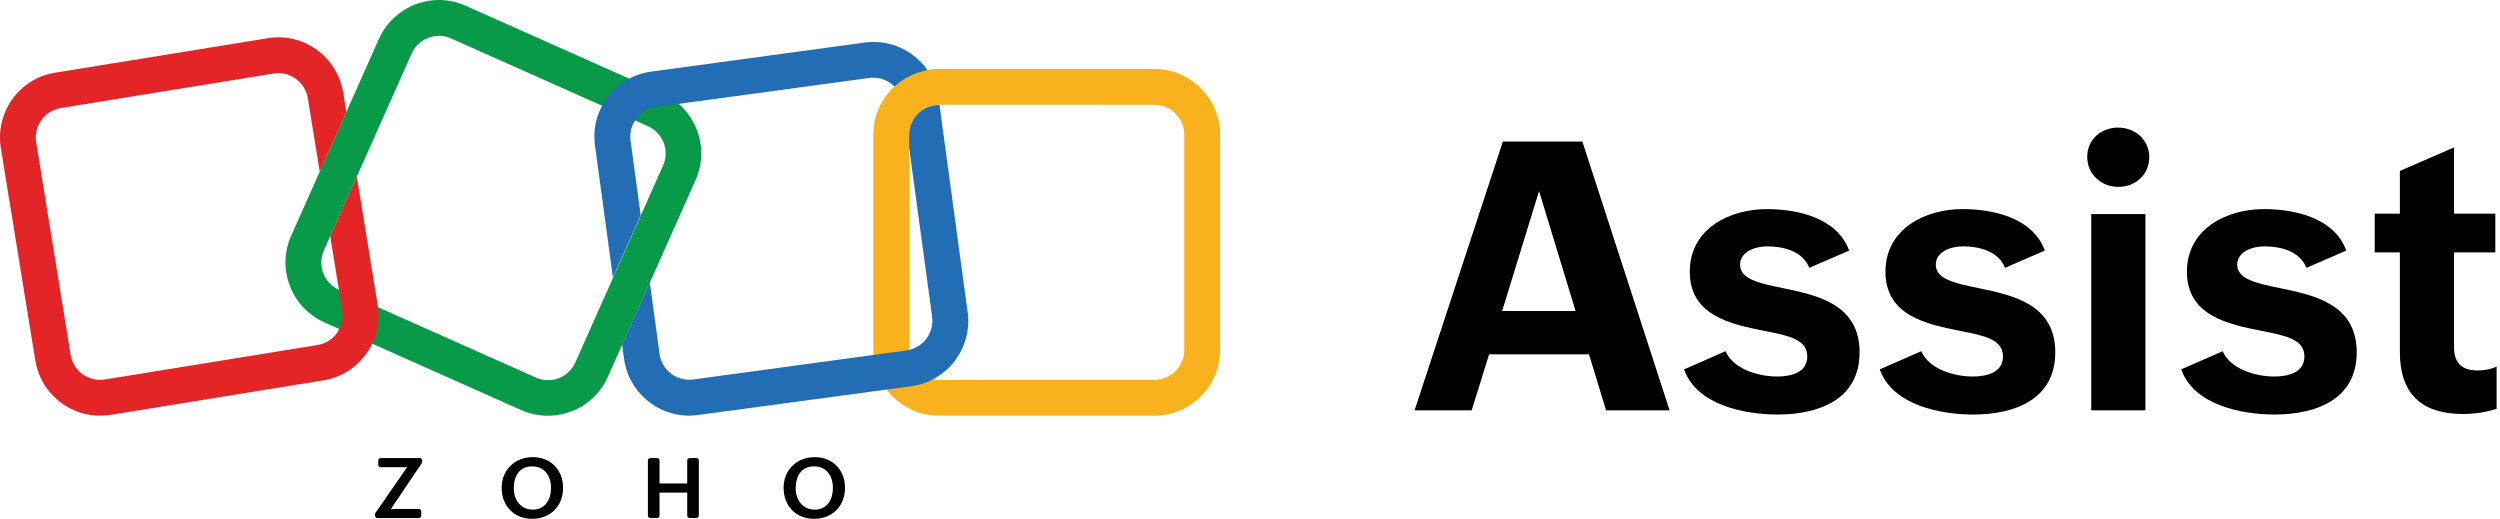 <?xml version="1.0" encoding="UTF-8" standalone="no"?>
<!DOCTYPE svg PUBLIC "-//W3C//DTD SVG 1.1//EN" "http://www.w3.org/Graphics/SVG/1.1/DTD/svg11.dtd">
<svg width="100%" height="100%" viewBox="0 0 920 191" version="1.1" xmlns="http://www.w3.org/2000/svg" xmlns:xlink="http://www.w3.org/1999/xlink" xml:space="preserve" xmlns:serif="http://www.serif.com/" style="fill-rule:evenodd;clip-rule:evenodd;stroke-linejoin:round;stroke-miterlimit:2;">
    <g id="Assist" transform="matrix(7.136,0,0,7.136,-3557.18,-1363.94)">
        <path d="M571.433,212.294L574.378,212.294L575.277,209.407L580.427,209.407L581.308,212.294L584.583,212.294L580.086,198.434L575.987,198.434L571.433,212.294ZM575.949,207.172L577.852,200.99L579.736,207.172L575.949,207.172Z" style="fill-rule:nonzero;"/>
        <path d="M585.331,210.183C585.966,212.001 588.399,212.512 590.141,212.512C592.318,212.512 594.382,211.717 594.382,209.303C594.382,206.813 592.185,206.358 590.406,205.989C589.194,205.743 588.219,205.525 588.219,204.787C588.219,204.124 588.976,203.84 589.62,203.84C590.453,203.84 591.456,204.086 591.788,204.948L593.842,204.058C593.236,202.373 591.191,201.918 589.601,201.918C587.698,201.918 585.625,202.912 585.625,205.147C585.625,207.419 587.745,207.854 589.497,208.204C590.709,208.441 591.684,208.63 591.684,209.52C591.684,210.353 590.832,210.552 590.131,210.552C589.156,210.552 587.859,210.164 587.471,209.246L585.331,210.183Z" style="fill-rule:nonzero;"/>
        <path d="M595.423,210.183C596.058,212.001 598.491,212.512 600.233,212.512C602.41,212.512 604.474,211.717 604.474,209.303C604.474,206.813 602.277,206.358 600.498,205.989C599.286,205.743 598.311,205.525 598.311,204.787C598.311,204.124 599.068,203.84 599.712,203.84C600.545,203.84 601.548,204.086 601.88,204.948L603.934,204.058C603.328,202.373 601.283,201.918 599.693,201.918C597.79,201.918 595.717,202.912 595.717,205.147C595.717,207.419 597.837,207.854 599.589,208.204C600.801,208.441 601.776,208.63 601.776,209.52C601.776,210.353 600.924,210.552 600.223,210.552C599.248,210.552 597.951,210.164 597.563,209.246L595.423,210.183Z" style="fill-rule:nonzero;"/>
        <path d="M606.121,199.22C606.121,200.129 606.85,200.773 607.731,200.773C608.592,200.773 609.321,200.148 609.321,199.248C609.321,198.349 608.602,197.715 607.712,197.715C606.831,197.715 606.121,198.33 606.121,199.22ZM606.329,212.294L609.122,212.294L609.122,202.174L606.329,202.174L606.329,212.294Z" style="fill-rule:nonzero;"/>
        <path d="M610.968,210.183C611.603,212.001 614.036,212.512 615.778,212.512C617.955,212.512 620.019,211.717 620.019,209.303C620.019,206.813 617.823,206.358 616.043,205.989C614.831,205.743 613.856,205.525 613.856,204.787C613.856,204.124 614.613,203.84 615.257,203.84C616.09,203.84 617.094,204.086 617.425,204.948L619.479,204.058C618.873,202.373 616.829,201.918 615.238,201.918C613.335,201.918 611.262,202.912 611.262,205.147C611.262,207.419 613.382,207.854 615.134,208.204C616.346,208.441 617.321,208.63 617.321,209.52C617.321,210.353 616.469,210.552 615.768,210.552C614.793,210.552 613.496,210.164 613.108,209.246L610.968,210.183Z" style="fill-rule:nonzero;"/>
        <path d="M627.233,210.041C626.902,210.193 626.532,210.24 626.248,210.24C625.377,210.24 625.037,209.785 625.037,209.038L625.037,204.152L627.167,204.152L627.167,202.155L625.037,202.155L625.037,198.737L622.244,199.949L622.244,202.155L620.947,202.155L620.947,204.152L622.244,204.152L622.244,209.293C622.244,211.461 623.389,212.484 625.491,212.484C626.097,212.484 626.684,212.398 627.233,212.218L627.233,210.041Z" style="fill-rule:nonzero;"/>
    </g>
    <g transform="matrix(1,0,0,1,-30.176,-29.484)">
        <path d="M168.35,218.22L179.99,201.41L170.27,201.41C169.78,201.41 169.39,201.02 169.39,200.53L169.39,198.93C169.39,198.44 169.78,198.05 170.27,198.05L184.66,198.05C185.15,198.05 185.54,198.44 185.54,198.93L185.54,199.45C185.54,199.63 185.48,199.8 185.39,199.95L174.04,216.77L184.33,216.77C184.82,216.77 185.21,217.16 185.21,217.65L185.21,219.25C185.21,219.74 184.82,220.13 184.33,220.13L169.08,220.13C168.59,220.13 168.2,219.74 168.2,219.25L168.2,218.74C168.2,218.54 168.25,218.36 168.35,218.22Z" style="fill-rule:nonzero;"/>
        <path d="M214.79,208.98C214.79,202.47 219.6,197.71 226.24,197.71C232.87,197.71 237.39,202.46 237.39,209.02C237.39,215.68 232.74,220.41 226.05,220.41C219.36,220.41 214.79,215.7 214.79,208.98ZM232.95,209.06C232.95,204.73 230.69,201.11 226,201.11C221.28,201.11 219.25,204.79 219.25,209.2C219.25,213.35 221.72,217.03 226.26,217.03C230.93,217.02 232.95,213.16 232.95,209.06Z" style="fill-rule:nonzero;"/>
        <path d="M269.47,198.04L272,198.04C272.49,198.04 272.88,198.43 272.88,198.92L272.88,207.39L283.08,207.39L283.08,198.92C283.08,198.43 283.47,198.04 283.96,198.04L286.47,198.04C286.96,198.04 287.35,198.43 287.35,198.92L287.35,219.24C287.35,219.73 286.96,220.12 286.47,220.12L283.96,220.12C283.47,220.12 283.08,219.73 283.08,219.24L283.08,210.75L272.88,210.75L272.88,219.24C272.88,219.73 272.49,220.12 272,220.12L269.48,220.12C268.99,220.12 268.6,219.73 268.6,219.24L268.6,198.92C268.59,198.43 268.98,198.04 269.47,198.04Z" style="fill-rule:nonzero;"/>
        <path d="M318.54,208.98C318.54,202.47 323.35,197.71 329.99,197.71C336.63,197.71 341.14,202.46 341.14,209.02C341.14,215.68 336.49,220.41 329.8,220.41C323.11,220.41 318.54,215.7 318.54,208.98ZM336.69,209.06C336.69,204.73 334.43,201.11 329.74,201.11C325.02,201.11 322.99,204.79 322.99,209.2C322.99,213.35 325.46,217.03 330,217.03C334.67,217.02 336.69,213.16 336.69,209.06Z" style="fill-rule:nonzero;"/>
    </g>
    <g transform="matrix(1,0,0,1,-30.176,-29.484)">
        <g>
            <path d="M231.78,182.48C228.41,182.48 225.12,181.76 221.98,180.39L149.55,148.11C143.69,145.46 139.11,140.72 136.86,134.7C134.53,128.68 134.69,122.09 137.34,116.23L169.62,43.8C175.08,31.67 189.37,26.13 201.5,31.59L273.93,63.87C286.06,69.33 291.6,83.62 286.14,95.75L253.86,168.18C251.21,174.04 246.47,178.62 240.45,180.87C237.65,181.92 234.67,182.48 231.78,182.48ZM191.71,42.68C187.53,42.68 183.52,45.09 181.67,49.18L149.39,121.61C146.9,127.15 149.39,133.66 154.93,136.14L227.36,168.42C230.01,169.62 232.98,169.7 235.79,168.66C238.52,167.62 240.69,165.53 241.89,162.88L274.17,90.45C276.66,84.91 274.17,78.4 268.63,75.92L196.2,43.64C194.68,42.92 193.16,42.68 191.71,42.68Z" style="fill:rgb(8,153,73);fill-rule:nonzero;"/>
        </g>
        <g>
            <path d="M454.99,182.46L375.73,182.46C362.4,182.46 351.56,171.62 351.56,158.29L351.56,79.04C351.56,65.71 362.4,54.87 375.73,54.87L454.99,54.87C468.32,54.87 479.16,65.71 479.16,79.04L479.16,158.3C479.16,171.62 468.32,182.46 454.99,182.46ZM375.73,68.03C369.71,68.03 364.73,72.93 364.73,79.03L364.73,158.29C364.73,164.31 369.63,169.29 375.73,169.29L454.99,169.29C461.01,169.29 465.99,164.39 465.99,158.29L465.99,79.04C465.99,73.02 461.09,68.04 454.99,68.04L375.73,68.03Z" style="fill:rgb(249,178,29);fill-rule:nonzero;"/>
        </g>
        <path d="M161.48,94.44L151.69,116.39L156.14,143.83C157.1,149.85 153.01,155.47 147.07,156.44L68.78,169.13C65.89,169.61 63,168.89 60.59,167.2C58.18,165.51 56.66,162.94 56.17,160.05L43.48,81.85C42.52,75.83 46.61,70.21 52.55,69.24L130.84,56.55C131.4,56.47 132.04,56.39 132.61,56.39C134.94,56.39 137.19,57.11 139.03,58.48C141.44,60.17 142.96,62.74 143.45,65.63L147.84,92.7L157.63,70.75L156.46,63.54C155.42,57.2 151.96,51.58 146.74,47.8C141.52,44.03 135.1,42.5 128.75,43.54L50.47,56.23C37.3,58.32 28.39,70.76 30.48,83.93L43.17,162.14C44.21,168.48 47.67,174.1 52.89,177.88C56.99,180.85 61.88,182.46 66.94,182.46C68.31,182.46 69.59,182.3 70.96,182.14L149.17,169.45C162.34,167.36 171.25,154.92 169.16,141.75L161.48,94.44Z" style="fill:rgb(228,37,39);fill-rule:nonzero;"/>
        <g>
            <path d="M255.73,131.61L265.95,108.66L262.22,81.21C261.82,78.32 262.62,75.43 264.39,73.1C266.16,70.77 268.73,69.25 271.62,68.84L350.15,58.16C350.63,58.08 351.11,58.08 351.6,58.08C354.58,58.08 357.36,59.31 359.38,61.34C362.7,58.28 366.88,56.15 371.5,55.33C370.08,53.29 368.33,51.46 366.29,49.89C361.15,45.96 354.81,44.27 348.38,45.15L269.85,55.83C263.43,56.71 257.8,60.01 253.87,65.14C249.94,70.28 248.25,76.62 249.13,83.05L255.73,131.61Z" style="fill:rgb(34,109,180);fill-rule:nonzero;"/>
            <path d="M386.28,144.4L375.91,68.11L375.74,68.11C369.72,68.11 364.74,73.01 364.74,79.11L364.74,83.86L373.2,146.08C373.6,148.97 372.8,151.86 371.03,154.19C369.26,156.52 366.69,158.04 363.8,158.45L285.27,169.13C279.25,169.93 273.71,165.76 272.9,159.73L269.32,133.43L259.1,156.38L259.81,161.57C261.5,173.62 271.86,182.45 283.74,182.45C284.78,182.45 285.91,182.37 287.03,182.21L365.56,171.61C378.81,169.77 388.05,157.57 386.28,144.4Z" style="fill:rgb(34,109,180);fill-rule:nonzero;"/>
        </g>
    </g>
</svg>
